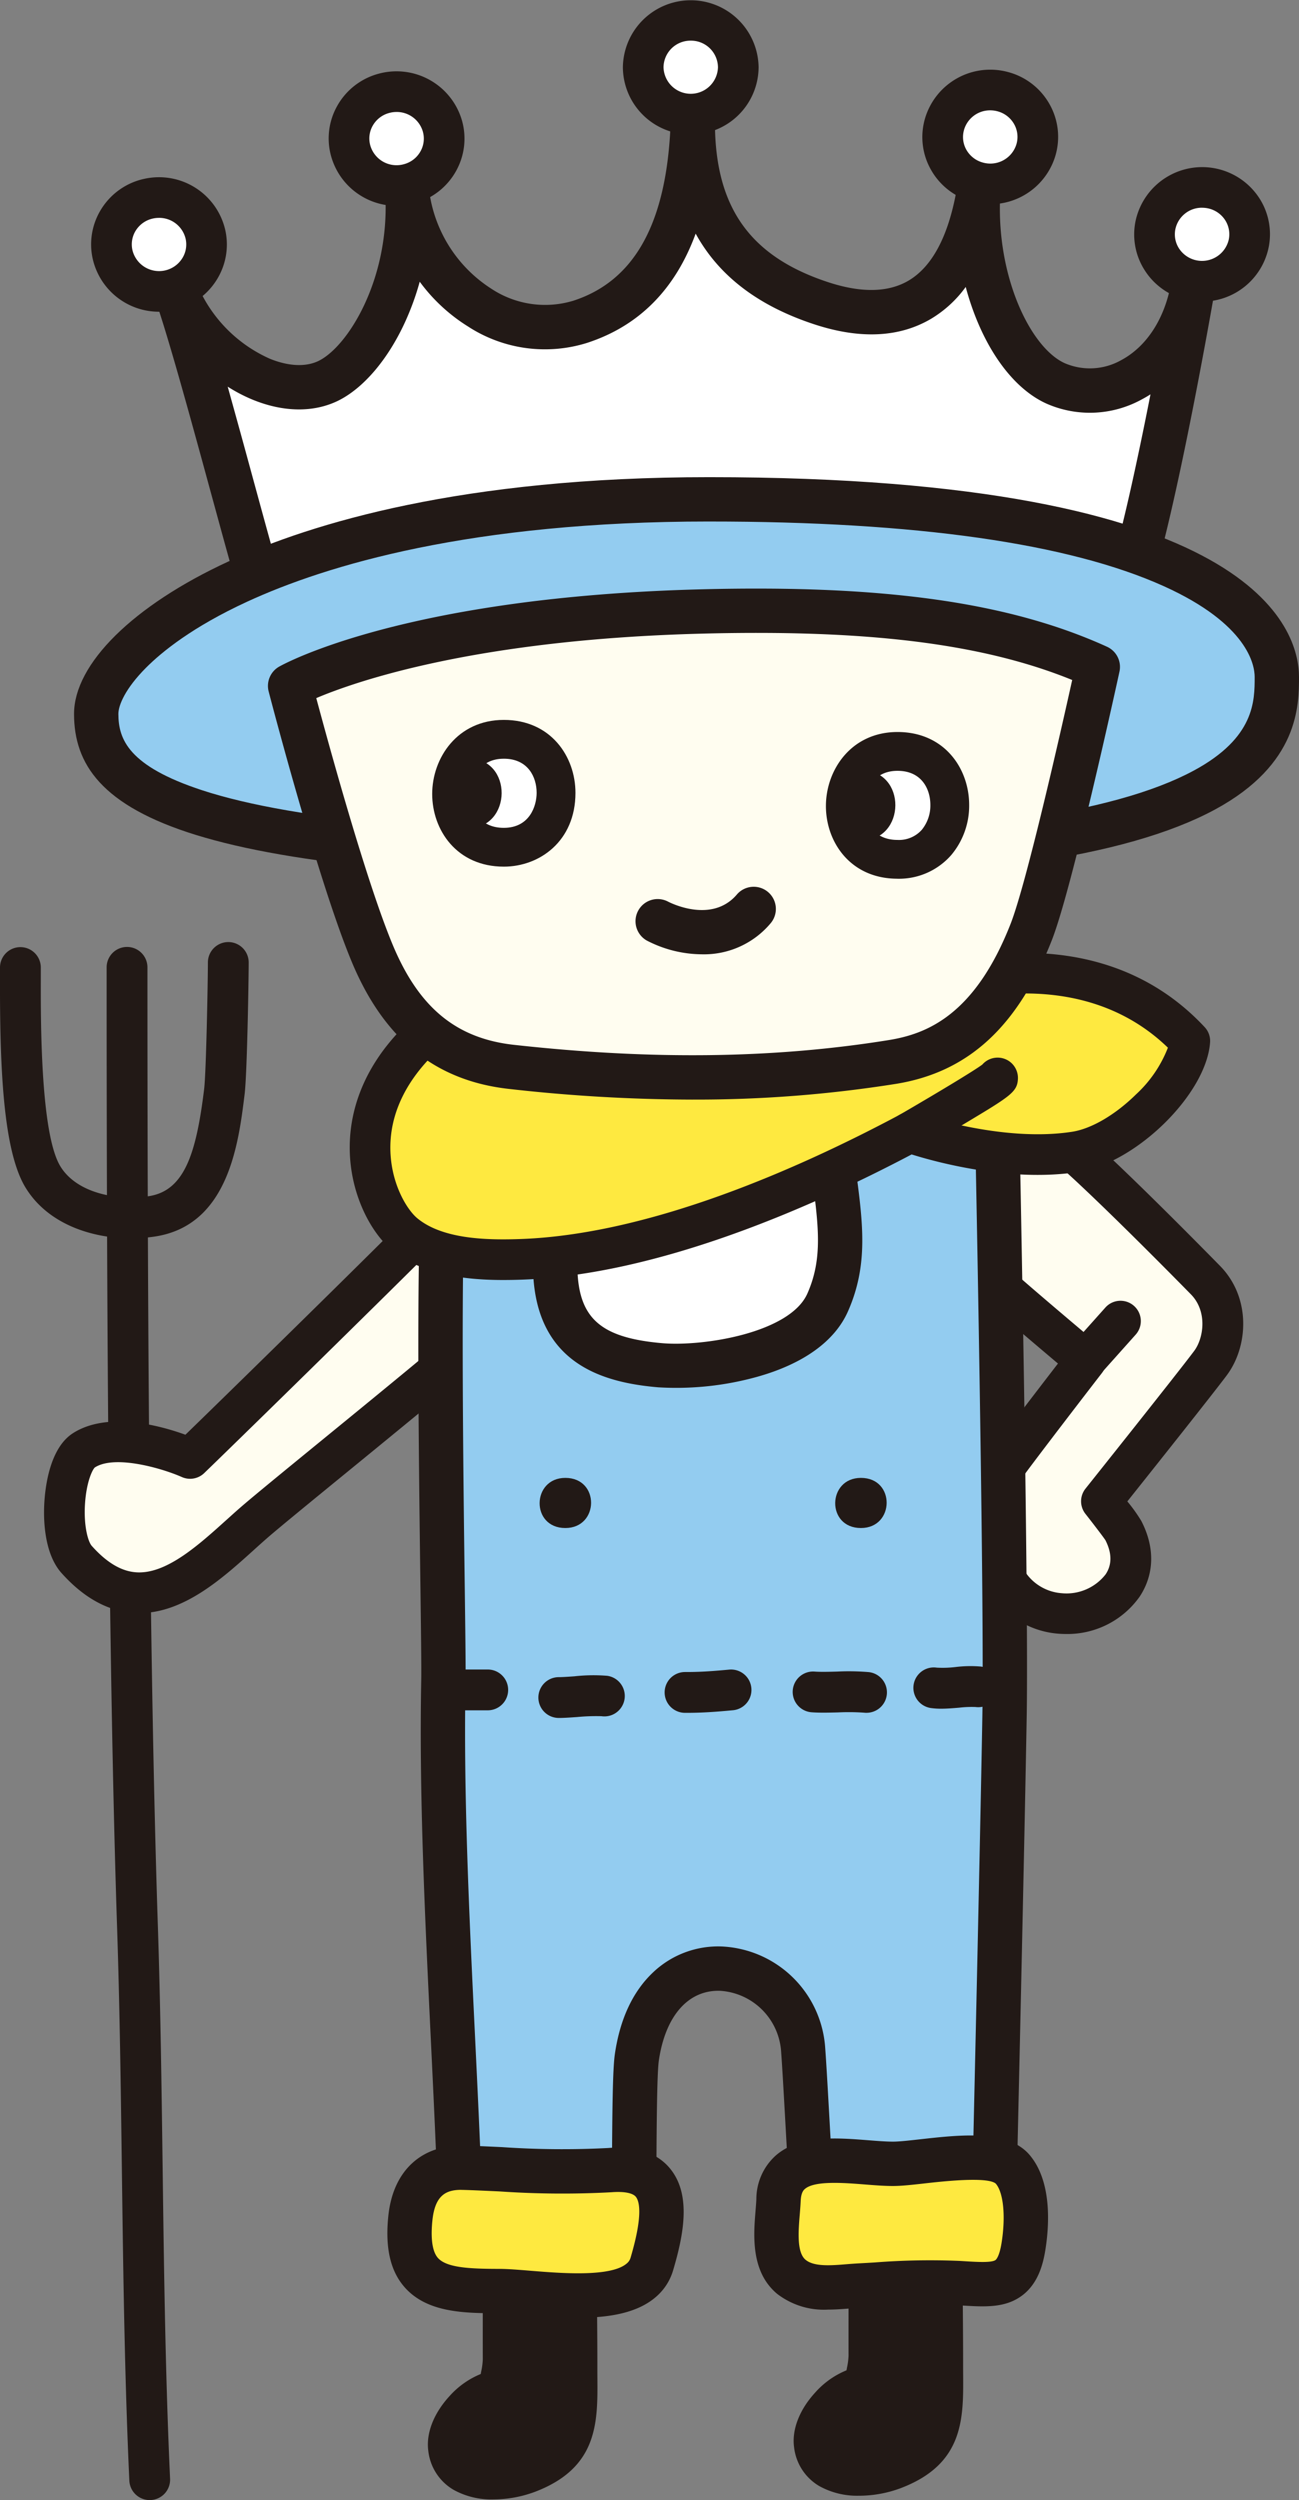 <svg xmlns="http://www.w3.org/2000/svg" width="218.083" height="419.608"><rect width="100%" height="100%" fill="#808080" stroke="none"/><defs><clipPath id="a"><path fill="none" d="M0 0h218.083v419.608H0z" data-name="長方形 1081"/></clipPath></defs><path fill="#fff" d="M83.898 173.687h73.079V250H83.898z" data-name="長方形 1080"/><g data-name="グループ 3625"><g clip-path="url(#a)" data-name="グループ 3624"><path fill="#221916" d="M22.009 207.838c-6.748 0-14.06-2.477-17.739-8.546C.456 193.013-.035 178.648 0 164.06v-1.672a3.425 3.425 0 0 1 6.851 0v1.685c-.018 7.155-.067 26.16 3.274 31.661 2.775 4.577 9.638 5.817 14.85 5.031 6.042-.917 7.984-7.282 9.295-17.966.342-2.77.628-17.957.633-21.266a3.426 3.426 0 0 1 3.425-3.42h.005a3.426 3.426 0 0 1 3.42 3.431c0 2.629-.263 18.683-.684 22.092-1.011 8.236-2.7 22.025-15.069 23.9a27 27 0 0 1-3.992.3" data-name="パス 3407"/><path fill="#fffdf0" d="M21.331 162.36c0 47.435.2 113.695 1.755 161.071 1.013 30.912.634 61.853 2.049 92.756" data-name="パス 3408"/><path fill="#221916" d="M25.133 419.608a3.425 3.425 0 0 1-3.419-3.268c-.8-17.455-1.031-35.186-1.255-52.334-.174-13.27-.353-26.992-.8-40.466-1.574-47.843-1.757-114.9-1.757-161.183a3.425 3.425 0 1 1 6.851 0c0 46.231.182 113.216 1.753 160.958.443 13.542.624 27.3.8 40.6.224 17.092.455 34.767 1.249 52.11a3.425 3.425 0 0 1-3.265 3.578h-.159" data-name="パス 3409"/><path fill="#fffdf0" d="M167.457 215.589c1.116 1.214 14.852 12.758 14.852 12.758s-13.119 16.975-14.475 19.094c-4.476 6.966-1.265 12.654.407 16.323 6.148 13.5 26.881 5.685 20.338-6.917-.338-.648-3.661-4.882-3.661-4.882s15.507-19.433 18.3-23.185c2.583-3.458 3.221-9.812-.868-13.96-4.633-4.714-19.208-19.438-24.353-23.46-2.511-1.964-14.643-5.692-17.9 4.07s7.352 20.16 7.352 20.16" data-name="パス 3410"/><path fill="#221916" d="M178.953 274.243q-.63 0-1.265-.05a14.85 14.85 0 0 1-12.548-9.015 78 78 0 0 0-.342-.74c-1.755-3.761-5.021-10.762.171-18.841 1.106-1.729 8.83-11.792 12.647-16.745-4.589-3.87-11.314-9.579-12.568-10.852-.78-.773-12.006-12.161-8.174-23.65a12.07 12.07 0 0 1 8.158-8.14c5.547-1.671 12.433.4 15.077 2.463 5.207 4.07 19 17.969 24.684 23.755 5.306 5.383 4.763 13.58 1.169 18.393-2.276 3.053-12.589 16.016-16.7 21.171a26 26 0 0 1 2.346 3.279c2.308 4.446 2.205 8.96-.286 12.718a14.85 14.85 0 0 1-12.37 6.255m-8.999-60.977c.9.927 9.045 7.844 14.548 12.469a3.41 3.41 0 0 1 .5 4.7c-5.036 6.516-13.373 17.4-14.3 18.846-3.162 4.92-1.339 8.827.269 12.273q.193.411.368.8a8.07 8.07 0 0 0 6.878 5.042 8.32 8.32 0 0 0 7.409-3.174c1.077-1.625 1.063-3.549-.041-5.72-.361-.552-2-2.695-3.358-4.426a3.41 3.41 0 0 1 .017-4.234c.154-.194 15.5-19.432 18.236-23.1 1.6-2.137 2.287-6.635-.563-9.526-9-9.154-20.029-20.043-24.024-23.166-.953-.741-5.5-2.337-8.913-1.3a5.3 5.3 0 0 0-3.645 3.762c-2.1 6.3 3.986 14.157 6.509 16.65l.106.109m.013.014" data-name="パス 3411"/><path fill="#fffdf0" d="m182.832 227.641 5.311-5.943" data-name="パス 3412"/><path fill="#221916" d="M182.831 231.052a3.412 3.412 0 0 1-2.542-5.685l1.715-1.917q1.8-2.011 3.593-4.021a3.412 3.412 0 0 1 5.094 4.54q-1.8 2.017-3.6 4.03l-1.714 1.916a3.4 3.4 0 0 1-2.545 1.138" data-name="パス 3413"/><path fill="#fffdf0" d="M76.846 200.292c-.255.908-41.209 40.927-44.931 44.491 0 0-11.8-5.243-17.837-1.361-3.617 2.325-4.523 14.6-1.219 18.305 11.242 12.587 21.582.981 29.693-6.1 5.551-4.846 38.788-31.468 39.459-32.949" data-name="パス 3414"/><path fill="#221916" d="M23.374 270.732q-.386 0-.777-.021c-4.386-.238-8.519-2.5-12.283-6.711-2.921-3.271-3.287-9.383-2.657-14.014.442-3.246 1.595-7.518 4.576-9.433 5.824-3.743 14.729-1.263 18.895.248 8.426-8.17 40.278-39.37 42.882-42.406a3.412 3.412 0 0 1 6.121 2.819c-.338 1.207-.408 1.459-22.056 22.76-10.8 10.63-21.9 21.453-23.8 23.274a3.41 3.41 0 0 1-3.744.653c-3.307-1.46-11.235-3.777-14.607-1.609-.383.327-1.385 2.325-1.644 5.97-.269 3.791.5 6.488 1.125 7.193 2.547 2.851 5.021 4.3 7.564 4.443.134.007.27.011.4.011 4.875 0 10.044-4.66 14.619-8.785.792-.713 1.564-1.409 2.318-2.067 2.073-1.81 7.757-6.455 14.339-11.834 9.1-7.436 22.78-18.615 24.572-20.507a3.412 3.412 0 0 1 5.9 3.37c-.566 1.248-.755 1.668-26.154 22.421-6.536 5.341-12.181 9.954-14.17 11.69a151 151 0 0 0-2.236 2c-5.228 4.713-11.692 10.54-19.185 10.541m50.186-71.365" data-name="パス 3415"/><path fill="#221916" d="M84.467 380.033c0 2.007-.017 13.882 0 15.894.01 1.889-.671 3.558-.622 5.345-3.588-.191-9.124 5.414-8.559 9.623.83 6.188 8.943 5.8 13.283 4.146 9.168-3.47 8.282-9.447 8.3-17.891.007-4.1-.066-11.2-.1-15.258" data-name="パス 3416"/><path fill="#221916" d="M82.829 419.497a13.1 13.1 0 0 1-6.684-1.616 8.67 8.67 0 0 1-4.24-6.531c-.4-2.959.909-6.317 3.582-9.215a14.2 14.2 0 0 1 5.221-3.69l.085-.465a11 11 0 0 0 .262-2.035c-.013-1.535-.006-8.742 0-13.048v-2.864a3.412 3.412 0 0 1 6.824 0v2.87c0 4.294-.011 11.481 0 13a17 17 0 0 1-.376 3.328 10 10 0 0 0-.246 1.953 3.41 3.41 0 0 1-3.592 3.498h-.01a6.32 6.32 0 0 0-3.25 2.192c-1.324 1.477-1.828 2.887-1.735 3.57a1.9 1.9 0 0 0 .969 1.576c1.753 1.044 5.372.728 7.72-.165 6.181-2.339 6.16-5.342 6.113-12.6 0-.687-.009-1.392-.007-2.115 0-3.048-.035-7.837-.067-11.684l-.029-3.54a3.412 3.412 0 0 1 6.824-.049l.028 3.532c.032 3.863.073 8.67.067 11.756 0 .7 0 1.388.007 2.055.049 7.376.1 15-10.516 19.021a20.1 20.1 0 0 1-6.948 1.264" data-name="パス 3417"/><path fill="#221916" d="M145.875 379.412c0 2.012-.012 13.882 0 15.894.01 1.895-.668 3.564-.621 5.346-3.588-.187-9.122 5.414-8.557 9.623.832 6.187 8.943 5.8 13.286 4.146 9.163-3.471 8.277-9.448 8.3-17.891.007-4.1-.068-11.2-.1-15.253" data-name="パス 3418"/><path fill="#221916" d="M144.239 418.875a13.1 13.1 0 0 1-6.683-1.615 8.68 8.68 0 0 1-4.242-6.53c-.4-2.956.906-6.31 3.573-9.205a14.2 14.2 0 0 1 5.229-3.7l.083-.454a11.3 11.3 0 0 0 .261-2.047c-.01-1.538 0-8.739 0-13.042v-2.871a3.412 3.412 0 0 1 6.824 0v2.875c0 4.294-.008 11.48 0 13a17 17 0 0 1-.377 3.329 10 10 0 0 0-.246 1.948 3.41 3.41 0 0 1-3.587 3.5 6.27 6.27 0 0 0-3.263 2.192c-1.324 1.477-1.827 2.886-1.735 3.57a1.9 1.9 0 0 0 .969 1.576c1.754 1.044 5.375.727 7.723-.166 6.174-2.338 6.155-5.34 6.109-12.592 0-.689-.008-1.4-.007-2.12 0-3-.035-7.715-.068-11.5l-.031-3.714a3.412 3.412 0 0 1 6.824-.049l.03 3.7c.033 3.8.073 8.538.068 11.578q-.001 1.06.006 2.061c.047 7.373.1 15-10.512 19.015a20.1 20.1 0 0 1-6.95 1.264" data-name="パス 3419"/><path fill="#93ccf0" d="M139.546 193.474c-.1-.754 7.1-4.733 10.348-5.661 1.723-.494 17.465-1.843 17.465-1.843s1.669 80.613 1.287 102.26c-.47 26.788-2.033 93.663-2.033 93.663s-2.46.1-6.68.1c-8.66 0-14.059-.294-22.6.107-.844-6.755-1.973-31.294-2.482-38.044-1.18-15.62-24.668-21.093-27.924 1.238-.668 4.6-.257 30.428-.761 34.97-6.05 1.009-12.776.079-18.885.079-5.139 0-4.664 1.307-9.731.333-.6-31.362-3.72-67.213-3.1-98.651.167-8.546-1.728-88.234 1-88.632 5.414-.793 10.441 2.241 15.992 1.439a119 119 0 0 1 1.781 18.43c.407 11.978 8.055 15.042 17.6 15.872 7.23.624 24.122-1.466 28.131-10.527 3.334-7.536 2.031-14.232.593-25.136" data-name="パス 3420"/><path fill="#221916" d="M137.33 385.826a3.72 3.72 0 0 1-3.69-3.261c-.567-4.542-1.246-16.639-1.79-26.359-.288-5.132-.536-9.563-.71-11.866a10.95 10.95 0 0 0-10.219-10.209c-5.353-.187-9.215 4.189-10.31 11.7-.321 2.211-.372 11.33-.413 18.656-.041 7.452-.077 13.888-.333 16.188a3.72 3.72 0 0 1-3.086 3.26 64.7 64.7 0 0 1-13.649.322c-2.046-.1-3.98-.188-5.853-.188a16 16 0 0 0-3.6.353 15.4 15.4 0 0 1-6.837-.086 3.72 3.72 0 0 1-3.019-3.584c-.235-12.345-.85-25.12-1.5-38.645-.972-20.164-1.976-41.016-1.6-60.151.04-2-.042-8.345-.146-16.376-.167-13.055-.4-30.934-.327-45.727.039-8.123.167-14.474.38-18.878.324-6.68.52-10.711 4.281-11.261a25.6 25.6 0 0 1 9.219.758 19.8 19.8 0 0 0 6.779.681 3.725 3.725 0 0 1 4.187 2.981 123 123 0 0 1 1.847 19.006c.278 8.187 3.993 11.4 14.2 12.291 6.966.6 21.486-1.728 24.405-8.325 2.63-5.945 1.889-11.419.663-20.488l-.357-2.655c-.381-2.872 2.171-4.513 5.817-6.515a42.4 42.4 0 0 1 7.2-3.212c1.8-.516 12.156-1.457 18.17-1.973a3.72 3.72 0 0 1 4.039 3.631c.016.807 1.666 80.933 1.287 102.4-.464 26.492-2.018 93.016-2.034 93.685a3.72 3.72 0 0 1-3.566 3.632c-.1 0-2.586.106-6.834.106-2.727 0-5.1-.029-7.4-.056-4.969-.059-9.263-.111-15.032.16h-.177m9.258-7.656c2 0 3.963.023 6.041.049 2.275.027 4.627.055 7.309.055 1.151 0 2.171-.008 3.041-.019.329-14.2 1.548-67.161 1.95-90.09.327-18.573-.879-81.623-1.207-98.137-6.026.546-11.757 1.135-12.839 1.375a40 40 0 0 0-7.376 3.585l.085.63c1.306 9.653 2.25 16.628-1.231 24.5-2.213 5-7.489 8.8-15.257 10.973a50.7 50.7 0 0 1-16.6 1.756c-8.758-.761-20.46-3.606-21-19.454a130 130 0 0 0-1.187-14.734 38 38 0 0 1-5.736-.906 34 34 0 0 0-4.25-.724c-1.057 10.2-.54 50.43-.309 68.455.108 8.416.187 14.5.145 16.619-.373 18.883.625 39.607 1.59 59.647.57 11.837 1.158 24.041 1.436 35.541.346-.035.673-.1 1.065-.175a23.6 23.6 0 0 1 5.017-.489c2.048 0 4.161.1 6.2.2a84 84 0 0 0 9.13.1c.086-3.091.112-7.838.138-12.475.058-10.245.122-17.151.49-19.686.863-5.922 3.034-10.549 6.451-13.757a15.86 15.86 0 0 1 11.484-4.315 18.25 18.25 0 0 1 17.383 17.088c.179 2.375.429 6.84.719 12.01.431 7.7.947 16.9 1.411 22.462 2.087-.06 4.008-.081 5.9-.081m-3.343-185.191v.022z" data-name="パス 3421"/><path fill="#fff" d="M76.493 283.629h5.394" data-name="線 40"/><path fill="#221916" d="M81.887 287.054h-5.395a3.425 3.425 0 1 1 0-6.85h5.394a3.425 3.425 0 1 1 0 6.85" data-name="パス 3422"/><path fill="#fff" d="M93.817 284.911c1.868 0 5.97-.5 7.651-.259" data-name="パス 3423"/><path fill="#221916" d="M93.842 288.336h-.035a3.425 3.425 0 0 1 .009-6.85h.027c.59 0 1.6-.07 2.581-.139a29 29 0 0 1 5.526-.087 3.425 3.425 0 0 1-.967 6.782 33 33 0 0 0-4.084.139c-1.145.08-2.228.155-3.057.155" data-name="パス 3424"/><path fill="#fff" d="M115.016 284.049a75 75 0 0 0 7.749-.421" data-name="パス 3425"/><path fill="#221916" d="M115.316 287.476h-.317a3.425 3.425 0 0 1 .017-6.85h.293c2.565 0 4.841-.193 7.138-.407a3.425 3.425 0 0 1 .637 6.82c-2.464.23-4.916.437-7.768.437" data-name="パス 3426"/><path fill="#fff" d="M136.511 283.965c2.462.191 6.593-.206 8.973.083" data-name="パス 3427"/><path fill="#221916" d="M145.483 287.475a4 4 0 0 1-.417-.025 37 37 0 0 0-4.354-.045c-1.556.038-3.164.078-4.47-.023a3.425 3.425 0 1 1 .53-6.83c.956.074 2.388.039 3.773 0a40 40 0 0 1 5.347.093 3.425 3.425 0 0 1-.409 6.825" data-name="パス 3428"/><path fill="#fff" d="M156.771 283.281c2.088.308 5.556-.431 7.46-.176" data-name="パス 3429"/><path fill="#221916" d="M158.005 286.783a12 12 0 0 1-1.735-.113 3.425 3.425 0 0 1 1-6.777 18 18 0 0 0 3.17-.106 20.4 20.4 0 0 1 4.243-.077 3.425 3.425 0 1 1-.908 6.79 18 18 0 0 0-2.763.113c-1 .084-2.023.17-3.009.17" data-name="パス 3430"/><path fill="#221916" d="M94.913 248.043c-5.661 0-5.854 8.415 0 8.415 5.7 0 5.825-8.415 0-8.415" data-name="パス 3431"/><path fill="#221916" d="M144.538 248.043c-5.663 0-5.857 8.415 0 8.415 5.693 0 5.823-8.415 0-8.415" data-name="パス 3432"/><path fill="#fee940" d="M107.823 382.569c-4.964 4.577-18.393 1.973-24.032 1.963-9.259-.02-16.136-.5-14.9-12.257.549-5.253 3.268-8.63 9.041-8.444 7.558.235 16.81 1.008 24.407.4 10.169-.812 9.729 6.829 7.093 15.753a5.6 5.6 0 0 1-1.61 2.584" data-name="パス 3433"/><path fill="#221916" d="M97.052 389.006c-2.91 0-5.871-.243-8.593-.466-1.886-.155-3.515-.289-4.672-.291-5.607-.011-11.959-.025-15.788-4.288-2.456-2.734-3.373-6.686-2.8-12.081.794-7.605 5.616-12.008 12.862-11.774 1.994.062 4.059.159 6.246.261a148 148 0 0 0 17.744.15c4.763-.381 8.291.794 10.479 3.491 3.559 4.386 2.24 11.068.48 17.026a9.33 9.33 0 0 1-2.658 4.267c-3.2 2.949-8.167 3.7-13.3 3.7m-19.613-21.466c-2.6 0-4.408.951-4.842 5.117-.228 2.16-.249 5.008.939 6.331 1.5 1.665 5.534 1.808 10.265 1.819 1.454 0 3.221.148 5.267.315 5.094.417 13.621 1.117 16.234-1.292a1.9 1.9 0 0 0 .564-.9c2.13-7.212 1.465-9.5.878-10.225-.528-.65-2.025-.927-4.105-.76a153 153 0 0 1-18.687-.134c-2.156-.1-4.194-.2-6.133-.257-.129 0-.256-.007-.381-.007" data-name="パス 3434"/><path fill="#fee940" d="M169.341 382.304c-1.85 1.366-4.623 1.106-8.39.876a146 146 0 0 0-16.8.421c-3.524.186-8.213 1.106-11.3-1.474-3.573-2.981-2.323-8.933-2.154-12.888.4-9.262 12.4-6.07 19.242-6.075 4.67-.01 16.766-2.8 20.023.867 2.754 3.147 2.454 9.256 1.85 13.03-.446 2.751-1.261 4.347-2.475 5.243" data-name="パス 3435"/><path fill="#221916" d="M139.018 387.637a12.85 12.85 0 0 1-8.552-2.65c-4.455-3.716-3.954-9.857-3.623-13.92.058-.717.114-1.393.139-1.982a9.84 9.84 0 0 1 3.2-7.261c3.982-3.525 10.154-3.039 15.6-2.611 1.526.12 2.968.234 4.15.234h.013c1.019 0 2.718-.193 4.516-.394 6.848-.767 14.612-1.637 18.294 2.512 3.915 4.475 3.4 12 2.741 16.09-.374 2.315-1.19 5.619-3.94 7.648-2.837 2.094-6.256 1.881-10.214 1.634l-.612-.038a112 112 0 0 0-13.454.257q-1.461.085-2.921.166c-.531.028-1.086.074-1.66.121-1.119.092-2.369.194-3.673.194m1.077-21.27c-2.149 0-4.078.232-4.982 1.032-.173.152-.631.558-.694 2.007-.031.73-.092 1.476-.157 2.267-.23 2.832-.518 6.356.976 7.6 1.426 1.192 4.307.957 6.847.75.647-.053 1.275-.1 1.87-.135q1.438-.077 2.88-.164a119 119 0 0 1 14.347-.255l.618.038c2.19.137 4.673.292 5.331-.194.1-.077.642-.575 1.009-2.842.719-4.481.326-8.5-.977-9.985-1.406-1.209-9.015-.357-11.88-.035-2.094.235-3.9.437-5.334.44h-.02c-1.478 0-3.062-.125-4.738-.257-1.574-.124-3.4-.268-5.1-.268" data-name="パス 3436"/><path fill="#fee940" d="M155.703 166.032s26.673-9.927 44.043 8.684c-.492 6.858-10.762 17.3-19.231 18.606-12.974 2.012-27.784-3.26-27.784-3.26-18.885 10.077-43.453 20.5-65.133 21.3-6.334.233-14.523 0-19.688-4.239-5.262-4.323-12.282-21.655 6.325-35.922 8.444-6.476 54.863-10.957 59.792-10.732 6.442.292 15.27 4.3 21.675 5.566" data-name="パス 3437"/><path fill="#221916" d="M84.523 214.832c-6.407 0-13.638-.86-18.772-5.075-3.482-2.86-7.167-9.583-7.034-17.586.1-6.179 2.52-15.3 13.447-23.68 4.1-3.141 15.133-6.018 32.806-8.549 13.424-1.923 26.472-3.009 29.218-2.884 4.324.2 9.263 1.778 14.041 3.308 2.613.837 5.1 1.634 7.27 2.132 5.262-1.7 29.767-8.3 46.745 9.89a3.4 3.4 0 0 1 .909 2.572c-.621 8.657-12.4 20.235-22.112 21.733-11.384 1.766-23.794-1.624-27.99-2.936-17.624 9.286-42.832 20.179-65.321 21.012a87 87 0 0 1-3.207.063m49.013-50.964c-2.908 0-14.934 1.015-27.6 2.829-23.073 3.3-28.507 6.353-29.622 7.209-6.938 5.319-10.665 11.675-10.777 18.379-.1 6.086 2.732 10.712 4.541 12.2 4.242 3.482 11.528 3.681 17.4 3.466 21.745-.8 46.617-11.809 63.652-20.9a3.4 3.4 0 0 1 2.75-.2c.139.049 14.181 4.954 26.117 3.1 3.236-.5 7.248-2.847 10.735-6.281a20.96 20.96 0 0 0 5.342-7.83c-15.564-15.061-38.2-6.969-39.182-6.608a3.43 3.43 0 0 1-1.848.147 84 84 0 0 1-8.9-2.514c-4.352-1.394-8.851-2.835-12.269-2.989-.094 0-.208-.007-.342-.007" data-name="パス 3438"/><path fill="#fee940" d="M152.728 190.062s14.734-8.532 14.763-9.144" data-name="パス 3439"/><path fill="#221916" d="M152.73 193.474a3.412 3.412 0 0 1-1.712-6.365c5.866-3.4 12.478-7.369 13.9-8.437a3.412 3.412 0 0 1 5.976 2.409c-.1 2.207-1.3 2.921-9.047 7.565a604 604 0 0 1-7.414 4.368 3.4 3.4 0 0 1-1.707.46m11.383-12.998q-.018.132-.025.273.007-.139.025-.273" data-name="パス 3440"/><path fill="#fff" d="M200.312 47.898c-2.376 14.3-14.161 20.477-23.077 16.457-7.526-3.392-13.679-16.933-13.048-31.4-3.346 18.03-13.654 22.076-26.237 17.972-11.195-3.661-21.528-11.155-21.643-30.1-.749 19.375-7.678 29.522-18.863 33.178-12.586 4.101-26.742-6.04-29.023-21.055.632 14.471-6.417 27.556-13.268 30.948-8.132 4.019-21.543-3.427-26.112-16.339 3.945 10.412 13.2 47.32 16.251 56.312 21.254-5 40.551-13 72.155-13a256 256 0 0 1 71.038 10.005c3.716-8.571 9.839-41.3 11.826-52.977" data-name="パス 3441"/><path fill="#221916" d="M45.291 107.589a3.72 3.72 0 0 1-3.523-2.527c-1.326-3.911-3.675-12.526-6.4-22.5-3.428-12.564-7.3-26.742-9.554-32.994q-.149-.383-.284-.771a3.722 3.722 0 0 1 6.989-2.56q.13.345.267.725a23.65 23.65 0 0 0 12.531 13.253c3.149 1.279 6.058 1.4 8.192.347 4.958-2.455 11.8-13.644 11.2-27.45a3.722 3.722 0 0 1 7.396-.723 23.05 23.05 0 0 0 10.4 16.081 16.35 16.35 0 0 0 13.783 1.992c10.323-3.375 15.655-13.118 16.3-29.784a3.72 3.72 0 0 1 3.717-3.578h.062a3.72 3.72 0 0 1 3.661 3.7c.085 14.1 5.97 22.3 19.078 26.584 5.541 1.807 10.067 1.706 13.448-.3 3.9-2.315 6.58-7.3 7.973-14.812a3.722 3.722 0 0 1 7.378.841c-.588 13.466 5.14 25.271 10.858 27.849a10.69 10.69 0 0 0 9.481-.523c4.281-2.289 7.319-7 8.359-12.934l.04-.23a3.722 3.722 0 0 1 7.34 1.235q-.032.198-.068.4c-.744 4.292-7.578 43.214-12.014 53.451a3.72 3.72 0 0 1-4.423 2.1 252.4 252.4 0 0 0-70.031-9.872c-23.621 0-40.19 4.553-56.214 8.956-4.911 1.349-9.989 2.745-15.088 3.946a3.7 3.7 0 0 1-.855.1m-7.068-42.712a2275 2275 0 0 1 4.33 15.727c2 7.317 3.906 14.319 5.249 18.823 3.793-.952 7.543-1.983 11.46-3.059 16.5-4.534 33.561-9.222 58.186-9.222a258.3 258.3 0 0 1 68.717 9.225c2.089-6.577 4.753-18.841 6.987-30.19q-.681.436-1.4.818a18.07 18.07 0 0 1-16.051.746c-4.567-2.058-8.642-6.845-11.475-13.478a45 45 0 0 1-2.094-6.108 19.6 19.6 0 0 1-5.779 5.322c-5.306 3.152-11.887 3.48-19.56.978-9.46-3.094-16.1-8.135-20-15.249-3.426 9.349-9.509 15.487-18.2 18.327a23.67 23.67 0 0 1-20-2.731 29.2 29.2 0 0 1-8.126-7.524 45 45 0 0 1-2.5 6.855c-2.875 6.232-6.945 11-11.167 13.1-4.073 2.012-9.148 1.968-14.294-.122a26.6 26.6 0 0 1-4.294-2.232" data-name="パス 3442"/><path fill="#fff" d="M123.949 11.286a7.982 7.982 0 1 1-7.979-7.874 7.92 7.92 0 0 1 7.979 7.874" data-name="パス 3443"/><path fill="#221916" d="M115.972 22.577a11.356 11.356 0 0 1-11.4-11.29 11.394 11.394 0 0 1 22.786 0 11.353 11.353 0 0 1-11.39 11.29m0-15.753a4.524 4.524 0 0 0-4.572 4.463 4.571 4.571 0 0 0 9.139 0 4.52 4.52 0 0 0-4.567-4.463" data-name="パス 3444"/><path fill="#fff" d="M74.271 21.142a7.86 7.86 0 0 1-5.537 9.7 7.98 7.98 0 0 1-9.835-5.46 7.845 7.845 0 0 1 5.534-9.71 8 8 0 0 1 9.839 5.471" data-name="パス 3445"/><path fill="#221916" d="M66.588 34.549a11.4 11.4 0 0 1-10.972-8.237 11.1 11.1 0 0 1 1.008-8.553 11.3 11.3 0 0 1 6.9-5.375 11.433 11.433 0 0 1 14.03 7.828 11.14 11.14 0 0 1-1.025 8.555 11.3 11.3 0 0 1-6.89 5.364 11.5 11.5 0 0 1-3.052.415m-.009-15.753a4.7 4.7 0 0 0-1.242.169 4.5 4.5 0 0 0-2.766 2.141 4.34 4.34 0 0 0-.392 3.343 4.58 4.58 0 0 0 5.647 3.11 4.5 4.5 0 0 0 2.761-2.138 4.36 4.36 0 0 0 .4-3.349 4.57 4.57 0 0 0-4.409-3.277" data-name="パス 3446"/><path fill="#fff" d="M158.562 20.87a7.846 7.846 0 0 0 5.539 9.7 7.983 7.983 0 0 0 9.832-5.466 7.853 7.853 0 0 0-5.541-9.706 7.987 7.987 0 0 0-9.835 5.472" data-name="パス 3447"/><path fill="#221916" d="M166.245 34.275a11.4 11.4 0 0 1-3.053-.416 11.3 11.3 0 0 1-6.9-5.375 11.1 11.1 0 0 1-1.012-8.543 11.417 11.417 0 0 1 14.025-7.831 11.3 11.3 0 0 1 6.894 5.37 11.14 11.14 0 0 1 1.018 8.554 11.405 11.405 0 0 1-10.971 8.241m0-15.757a4.55 4.55 0 0 0-4.4 3.279v.009a4.33 4.33 0 0 0 .394 3.331 4.52 4.52 0 0 0 2.767 2.144 4.58 4.58 0 0 0 5.646-3.107 4.35 4.35 0 0 0-.4-3.346 4.52 4.52 0 0 0-2.764-2.141 4.7 4.7 0 0 0-1.243-.169m-7.683 2.353" data-name="パス 3448"/><path fill="#fff" d="M194.014 37.673a7.876 7.876 0 0 0 6.121 9.362 7.97 7.97 0 0 0 9.481-6.04 7.86 7.86 0 0 0-6.124-9.357 7.97 7.97 0 0 0-9.479 6.036" data-name="パス 3449"/><path fill="#221916" d="M201.821 50.624a11.5 11.5 0 0 1-2.4-.253 11.32 11.32 0 0 1-7.214-4.965 11.12 11.12 0 0 1-1.529-8.465 11.437 11.437 0 0 1 20.732-3.7 11.13 11.13 0 0 1 1.536 8.476 11.39 11.39 0 0 1-11.13 8.9m-.016-15.754a4.54 4.54 0 0 0-4.457 3.533 4.35 4.35 0 0 0 .6 3.307 4.608 4.608 0 0 0 8.337-1.443 4.36 4.36 0 0 0-.6-3.319 4.53 4.53 0 0 0-2.9-1.974 4.7 4.7 0 0 0-.983-.1m-7.79 2.8" data-name="パス 3450"/><path fill="#fff" d="M34.499 39.369a7.886 7.886 0 0 1-6.124 9.363 7.974 7.974 0 0 1-9.482-6.042 7.865 7.865 0 0 1 6.12-9.356A7.98 7.98 0 0 1 34.5 39.37" data-name="パス 3451"/><path fill="#221916" d="M26.698 52.321a11.4 11.4 0 0 1-11.137-8.9 11.15 11.15 0 0 1 1.54-8.484 11.3 11.3 0 0 1 7.2-4.94 11.414 11.414 0 0 1 13.526 8.64v.007a11.15 11.15 0 0 1-1.536 8.463 11.33 11.33 0 0 1-7.2 4.961 11.5 11.5 0 0 1-2.392.253m0-15.754a4.7 4.7 0 0 0-.976.1 4.53 4.53 0 0 0-2.893 1.971 4.37 4.37 0 0 0-.6 3.325 4.6 4.6 0 0 0 8.333 1.444 4.36 4.36 0 0 0 .605-3.311 4.555 4.555 0 0 0-4.466-3.531" data-name="パス 3452"/><path fill="#93ccf0" d="M214.36 113.614c0-9.915-14.734-29.808-95.33-29.808-73.861 0-102.879 24.847-102.879 36.013s9.291 24.313 104.924 24.313c92 0 93.284-20.605 93.284-30.518" data-name="パス 3453"/><path fill="#221916" d="M121.076 147.854c-90.17 0-108.645-11.207-108.645-28.035 0-8.4 9.925-18.2 25.9-25.573 14-6.461 39.367-14.162 80.7-14.162 91.909 0 99.051 25.664 99.051 33.53 0 4.749 0 14.631-14.093 22.25-14.923 8.068-42.044 11.989-82.912 11.989m-2.046-60.326c-39.979 0-64.253 7.329-77.578 13.477-9.072 4.186-14.237 8.346-16.972 11.1-3.4 3.419-4.606 6.226-4.606 7.714 0 4.261 1.7 8.761 14.038 12.808 15.748 5.165 45.074 7.784 87.165 7.784 39.051 0 65.756-3.733 79.373-11.095 10.19-5.508 10.19-11.643 10.19-15.7 0-1.957-1.1-8.839-15.251-15.23-15.953-7.2-41.643-10.856-76.357-10.856" data-name="パス 3454"/><path fill="#fffdf0" d="M149.82 178.24c9.981-1.616 17.73-7.582 23.312-21.837 3.368-8.593 11.168-44.471 11.168-44.471-13.652-6.2-32.523-10.157-66.32-9.3-49.413 1.233-69.28 12.49-69.28 12.49s8.255 31.682 13.833 44.992c3.9 9.305 10.309 17.5 23.32 18.949 20.554 2.281 42.031 2.717 63.963-.822" data-name="パス 3455"/><path fill="#221916" d="M116.274 184.554a279 279 0 0 1-30.827-1.792c-12.316-1.367-20.932-8.3-26.342-21.209-5.616-13.4-13.663-44.189-14-45.493a3.72 3.72 0 0 1 1.766-4.177c.844-.478 21.246-11.729 71.018-12.977 30.628-.773 51.588 2.2 67.953 9.637a3.72 3.72 0 0 1 2.1 4.179c-.321 1.477-7.905 36.269-11.339 45.038-5.682 14.507-14 22.182-26.184 24.153a213.6 213.6 0 0 1-34.139 2.639m-63.181-67.38c2.191 8.171 8.451 30.959 12.871 41.5 4.39 10.47 10.651 15.618 20.3 16.688 23.128 2.567 43.722 2.306 62.957-.8 6.361-1.03 14.434-4.179 20.442-19.52 2.663-6.8 8.394-32.157 10.337-40.912-14.921-6.076-34.221-8.485-61.93-7.786-38 .952-58.253 7.975-64.975 10.824" data-name="パス 3456"/><path fill="#fff" d="M110.391 154.603s9.883 5.345 16.183-2.1" data-name="パス 3457"/><path fill="#221916" d="M117.869 160.168a20.34 20.34 0 0 1-9.249-2.292 3.722 3.722 0 0 1 3.527-6.555c.335.176 7.359 3.774 11.587-1.218a3.722 3.722 0 0 1 5.68 4.81 14.61 14.61 0 0 1-11.545 5.256" data-name="パス 3458"/><path fill="#fff" d="M84.587 124.082c-11.5 0-11.892 18.113 0 18.116 11.57 0 11.824-18.111 0-18.116" data-name="パス 3459"/><path fill="#221916" d="M84.582 145.455c-7.895 0-12.024-6.14-12.023-12.2 0-6.025 4.217-12.428 12.028-12.428 7.9 0 12.025 6.162 12.024 12.244 0 8.131-6.053 12.385-12.03 12.385m0-18.116c-4.352 0-5.514 3.719-5.514 5.916 0 2.623 1.442 5.686 5.511 5.687 4.353 0 5.516-3.692 5.516-5.874 0-2.642-1.443-5.728-5.513-5.73" data-name="パス 3460"/><path fill="#221916" d="M78.519 127.254c-7.47 0-7.727 11.772 0 11.772 7.516 0 7.686-11.772 0-11.772" data-name="パス 3461"/><path fill="#fff" d="M150.682 126.113c-11.489 0-11.885 18.107 0 18.111 11.567 0 11.822-18.111 0-18.111" data-name="パス 3462"/><path fill="#221916" d="M150.681 147.481c-7.895 0-12.024-6.14-12.022-12.2 0-6.022 4.215-12.423 12.022-12.423 7.9 0 12.027 6.157 12.027 12.238a12.87 12.87 0 0 1-2.987 8.389 11.66 11.66 0 0 1-9.04 4m0-18.111c-4.348 0-5.51 3.716-5.51 5.911 0 2.622 1.442 5.685 5.511 5.687a5.12 5.12 0 0 0 4.09-1.718 6.45 6.45 0 0 0 1.423-4.155c0-2.641-1.444-5.725-5.514-5.725" data-name="パス 3463"/><path fill="#221916" d="M144.617 129.281c-7.473 0-7.725 11.777 0 11.777 7.519 0 7.682-11.772 0-11.777" data-name="パス 3464"/></g></g></svg>